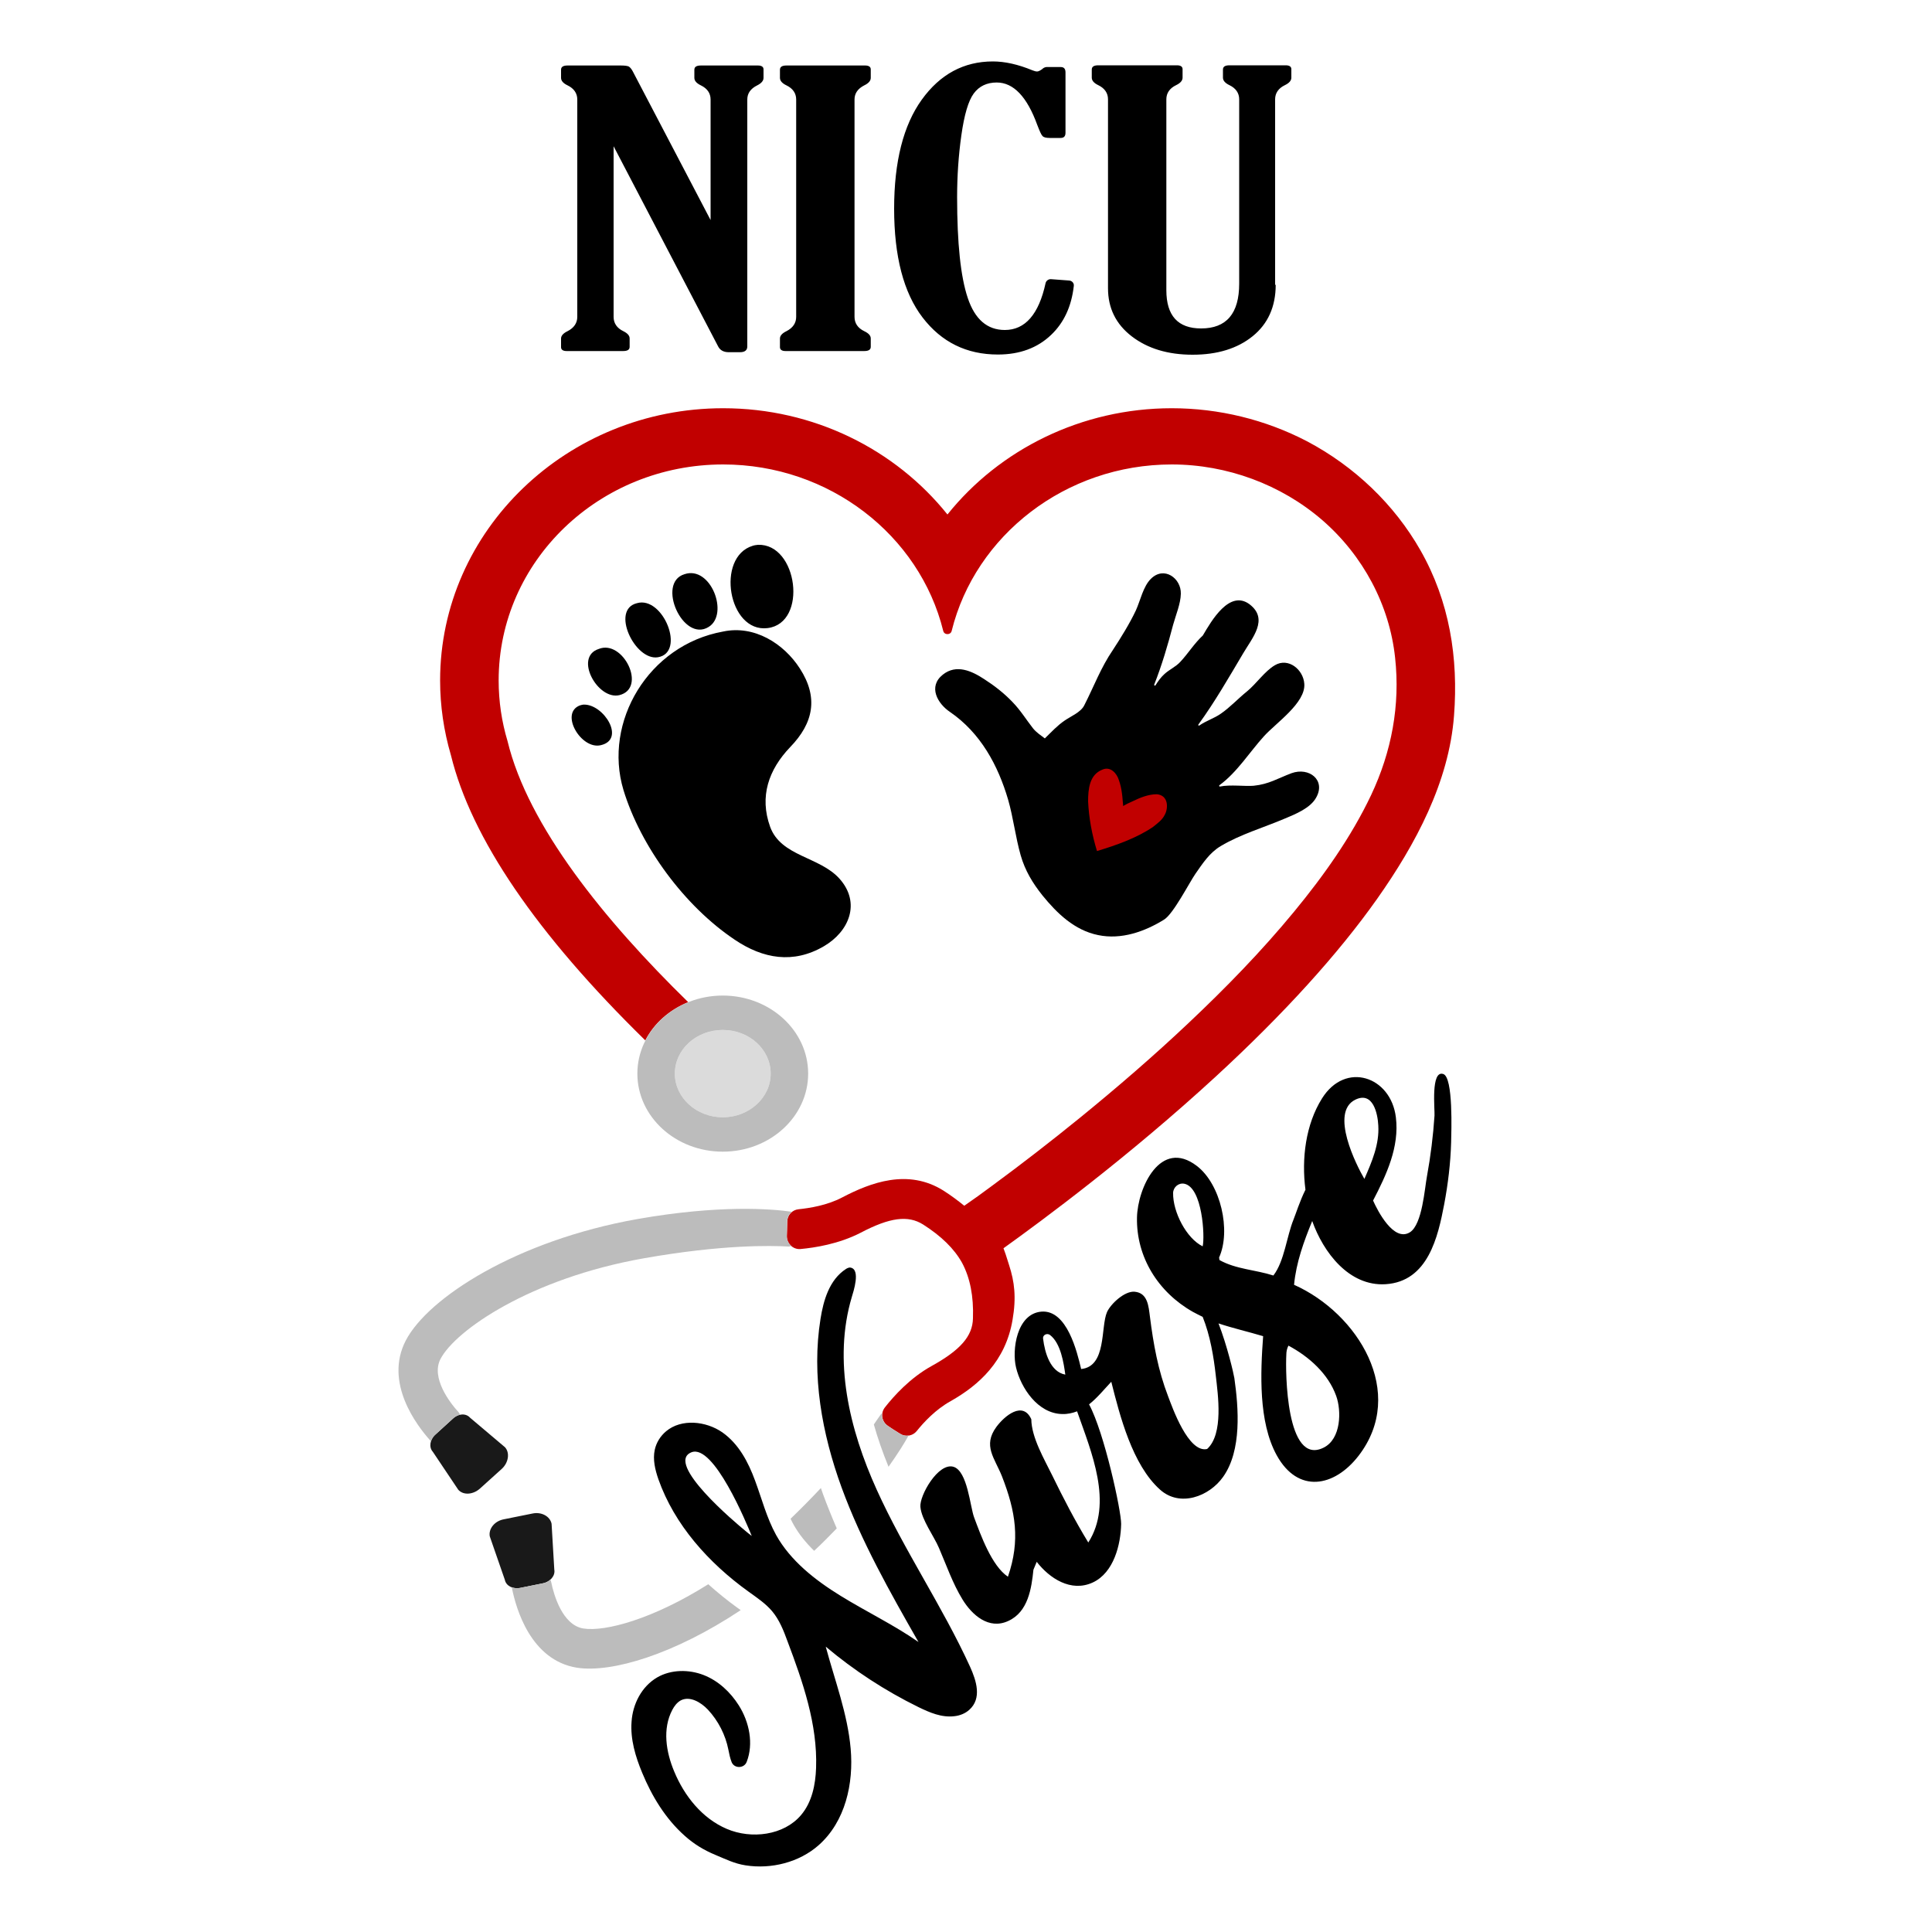 <?xml version="1.0" encoding="utf-8"?>
<!-- Generator: Adobe Illustrator 23.0.1, SVG Export Plug-In . SVG Version: 6.00 Build 0)  -->
<svg version="1.1" id="Layer_1" xmlns="http://www.w3.org/2000/svg" xmlns:xlink="http://www.w3.org/1999/xlink" x="0px" y="0px"
	 width="1000px" height="1000px" viewBox="0 0 1000 1000" style="enable-background:new 0 0 1000 1000;" xml:space="preserve">
<style type="text/css">
	.st0{fill:#191919;}
	.st1{fill:#C10000;}
	.st2{fill:#DBDBDB;}
	.st3{fill:#BCBCBC;}
</style>
<g>
	<path class="st0" d="M243.3,733.8l18.1,15.3c2.6,2.9,1.8,8-1.7,11.2l-11.3,10.2c-3.6,3.2-8.6,3.5-11.2,0.6L224,751.4
		c-2.1-2.3-1.5-6.4,1.4-8.9l9-8.2C237.2,731.6,241.2,731.4,243.3,733.8z M286.9,812.4l-1.4-23.7c-0.8-3.9-5.3-6.3-9.9-5.3l-14.9,3
		c-4.7,0.9-7.9,4.9-7.2,8.8l7.8,22.5c0.6,3.1,4.2,5,7.9,4.2l11.9-2.4C284.9,818.7,287.5,815.5,286.9,812.4z"/>
	<path class="st1" d="M606.5,211.3c-46.8,0-89.2,21.4-116.1,55c-27-33.7-69.2-55-116.1-55c-80.7,0-146.5,63.2-146.5,140.9
		c0,13.1,1.9,26.1,5.6,38.7c10.5,42.9,44.3,92.5,100.6,147.6c4.5-8.8,12.4-15.8,22.2-19.8c-43.4-42.4-82.9-91.2-93.5-135.1
		c-3-10-4.6-20.5-4.6-31.4c0-61.8,52-111.8,116.2-111.8c55,0,101.7,36.7,113.9,86.1c0.5,2.3,3.9,2.3,4.4,0
		c12.2-49.3,58.9-86.1,113.9-86.1c28.6,0,56.6,10.4,77.9,28.8c21.2,18.4,34.8,44,37.7,71.2c2.7,24.7-1.8,48.6-12.4,71.1
		c-10.3,21.7-24.5,41.7-39.9,60.4c-16.8,20.4-35.3,39.4-54.6,57.6c-18.1,17.1-37,33.4-56.4,49.2c-14.9,12.1-30,23.8-45.5,35.2
		c-4.7,3.5-9.4,6.9-14.2,10.2c-3.3-2.7-6.8-5.3-10.7-7.8c-18.4-11.6-37.8-4.2-52.5,3.5c-7.8,4.1-16.8,5.5-22.5,6.1
		c-3.4,0.3-5.9,3.1-5.9,6.4l-0.1,4.2l-0.1,3.3c-0.1,3.9,3.2,7,7,6.7c7.5-0.7,19.8-2.6,31.1-8.4c15.2-8,24.6-9.2,32.4-4.3
		c9.4,6,16.1,12.5,20.2,19.9c4.1,7.7,6,17.2,5.6,28.7c-0.2,9.2-6.5,16.4-21.5,24.7c-11,6.1-19.4,15.4-24.1,21.4
		c-2.4,3.1-1.6,7.5,1.7,9.6l2.7,1.8l3.5,2.2c2.8,1.8,6.5,1.2,8.6-1.4c3.6-4.5,9.8-11.2,17.6-15.5c14.5-8.2,28.4-20.6,32-42.1
		c2-11.6,1-19.7-1.8-28.3c-1.4-4.6-2.4-7.5-2.9-8.7c19.8-14.2,64.9-47.5,109.9-88.9c35.3-32.5,63.4-63.5,83.6-92.1
		c19.8-28.1,37.1-60.3,39.7-94.7c2.3-29.8-2.3-59.1-17.4-85.6c-13.5-23.7-34.1-43.4-58.7-56.4C655,217.2,630.9,211.3,606.5,211.3z"
		/>
	<ellipse class="st2" cx="374.1" cy="555.7" rx="24.8" ry="22.6"/>
	<path class="st3" d="M374.1,515.3c-24.4,0-44.2,18.1-44.2,40.4s19.8,40.4,44.2,40.4s44.2-18.1,44.2-40.4S398.5,515.3,374.1,515.3z
		 M374.1,578.3c-13.6,0-24.8-10.1-24.8-22.6c0-12.5,11.1-22.6,24.8-22.6s24.8,10.1,24.8,22.6S387.7,578.3,374.1,578.3z"/>
	<path d="M389.6,282.5c0.9-0.3,1.8-0.4,2.7-0.5c20.6-0.8,26,40.5,5,43.1C376.9,327.6,370.4,288.3,389.6,282.5z M354.3,297.2
		c13.6-4.6,23.2,20.7,12.5,27.3C353.5,332.8,339.6,301.6,354.3,297.2z M329.7,312.2c13.5-3.9,25.4,25.6,10.8,28
		C328.6,342.1,315.9,315.5,329.7,312.2z M374.2,326.9c16.2-3.5,31.5,6.2,39.8,19.1c9.7,15,7.1,28.2-5,40.7
		c-11.2,11.7-16,25.6-10.4,41.2c5.6,15.5,25.7,15.4,36,27c11,12.4,5,27.2-8.2,34.9c-15.8,9.2-31.4,6.5-46.1-3.4
		c-26-17.4-48.7-48.3-57.6-77.5C312.1,373.7,335.6,333.9,374.2,326.9z M309.9,335.9c12.6-5.1,25.1,20.3,10.7,23.9
		C309.4,362.5,296.9,340.1,309.9,335.9z M300.2,365.1c0.7-0.2,1.4-0.4,2.1-0.4c10.3-0.1,21.6,18,8.7,21
		C300.8,388.2,289.5,369.1,300.2,365.1z"/>
	<path d="M668.5,400.2c-7.2,2.7-11.7,5.7-19.6,6.5c-4.3,0.4-12.2-0.7-17.4,0.4c-0.4,0.1-0.7-0.4-0.3-0.7c9-6.5,15.8-17.4,23-25.3
		c6.2-6.9,21.7-17.3,20.9-27.2c-0.5-7.3-8.2-13.7-15.2-9.6c-5.3,3.1-9.6,9.6-14.5,13.6c-4.6,3.7-8.7,8.2-13.5,11.5
		c-3.4,2.4-7.7,3.7-11.1,6.1c-0.4,0.2-0.8-0.1-0.5-0.5c8.5-11.7,15.9-24.6,23.2-36.9c4.7-8,13.3-17.6,3.3-25.3
		c-10.4-7.8-19.8,8.6-24.2,16.1c-4.6,4.3-7.5,9.2-11.7,13.7c-2.4,2.6-5.6,3.9-8.2,6.3c-1.8,1.6-3.3,3.7-4.6,5.8
		c-0.2,0.4-0.8,0.1-0.7-0.3c4-10.1,7.1-20.7,9.8-31c1.4-5.1,3.9-10.9,4-16.1c0.2-8-8.7-14.5-15.5-7.7c-4,3.9-5.5,11.4-7.8,16.4
		c-3.1,6.6-7.8,14.2-11.8,20.3c-6.4,9.4-9.7,18.6-14.9,28.8c-1.8,3.6-6.9,5.6-10.2,7.9c-3.8,2.6-6.6,5.7-10.2,9.2
		c-2.1-1.6-4.4-3.1-6.1-5.2c-3.6-4.6-6.5-9.4-10.7-13.7c-4.3-4.5-9.3-8.4-14.6-11.8c-6.4-4.2-14.4-7.9-21.4-2.3
		c-7.8,6.2-2.7,15,3.7,19.3c15.9,10.9,24.9,27.7,30.1,45.4c2.7,9.4,3.8,19.3,6.5,28.8c2.3,8,6.2,14.4,11.3,20.8
		c7.5,9.2,16.5,18,28.8,20.5c12,2.5,24.1-1.8,34.1-8c4.8-2.9,13.1-19.2,16.3-23.8c3.7-5.3,7.3-10.9,13.1-14.3
		c10-6,22.3-9.6,33.1-14.2c5.5-2.3,13.2-5.4,16.2-10.8C686.4,403.8,677.6,396.9,668.5,400.2z"/>
	<path class="st1" d="M567.8,440.5c-2.6-8.5-4.2-17.1-4.6-25.7c0-6.4,0.7-13.8,7.3-16.4c4.3-2,7.6,2,8.6,5.3
		c0.8,2.2,1.3,4.5,1.6,6.8c0.2,1.2,0.3,2.6,0.4,3.9c0,0.2,0.3,2.7,0.2,2.8c1.4-0.8,2.9-1.6,4.6-2.3c4.1-2,8.4-3.8,12.9-3.8
		c6.2,0.6,5.8,7.4,4.2,10.4c-1.4,3-4,4.7-6.3,6.6C588,433.9,578,437.4,567.8,440.5z"/>
	<path d="M367.8,113.9V51.5c0-3.2-1.7-5.7-5-7.3c-2.3-1.1-3.4-2.4-3.4-3.9v-4.2c0-1.5,1.1-2.2,3.4-2.2h29.5c1.9,0,2.9,0.7,2.9,2v4.4
		c0,1.5-1.1,2.8-3.3,3.9c-3.4,1.7-5.1,4.1-5.1,7.3v127.8c0,2-1.3,3-3.8,3h-5.8c-2.6,0-4.5-1-5.5-3L317.6,75.7V164
		c0,3.3,1.7,5.8,5,7.4c2.2,1.1,3.3,2.3,3.3,3.8v4.3c0,1.5-1.1,2.2-3.4,2.2h-29.2c-1.9,0-2.9-0.7-2.9-2v-4.5c0-1.4,1.1-2.7,3.4-3.8
		c3.3-1.7,5-4.2,5-7.4V51.5c0-3.2-1.7-5.7-5-7.3c-2.3-1.1-3.4-2.4-3.4-3.9v-4.2c0-1.5,1.1-2.2,3.4-2.2h27.6c2,0,3.3,0.2,4,0.5
		c0.7,0.4,1.4,1.2,2.1,2.5L367.8,113.9z M442.3,164c0,3.3,1.7,5.8,5,7.4c2.3,1.1,3.4,2.3,3.4,3.8v4.3c0,1.5-1.1,2.2-3.4,2.2h-40.7
		c-1.9,0-2.9-0.7-2.9-2v-4.5c0-1.4,1.1-2.7,3.4-3.8c3.3-1.7,5-4.2,5-7.4V51.5c0-3.2-1.7-5.7-5-7.3c-2.3-1.1-3.4-2.4-3.4-3.9v-4.2
		c0-1.5,1.1-2.2,3.4-2.2h40.7c1.9,0,2.9,0.7,2.9,2v4.4c0,1.5-1.1,2.8-3.4,3.9c-3.3,1.7-5,4.1-5,7.3V164z M553.4,145.2
		c1.5,0.1,2.6,1.4,2.4,2.8c-1.2,10.6-5.1,19-11.7,25.3c-7.1,6.8-16.3,10.2-27.6,10.2c-16.2,0-29.2-6.4-39-19.2
		c-9.8-12.8-14.7-31.6-14.7-56.3c0-24.4,4.8-43.2,14.3-56.4c9.5-13.2,21.8-19.8,36.8-19.8c6.2,0,13,1.5,20.5,4.6
		c1,0.4,1.8,0.6,2.4,0.6c0.6,0,1.5-0.4,2.6-1.2c0.6-0.6,1.3-1,2.2-1.1h7.4c1.7,0,2.5,0.9,2.5,2.8v31.2c0,1.8-0.8,2.7-2.5,2.7h-5.7
		c-1.8,0-3.1-0.3-3.7-1c-0.7-0.7-1.5-2.6-2.7-5.7c-5.3-14.6-12.3-22-21-22c-5.1,0-9.1,1.9-11.9,5.7c-2.8,3.8-4.9,11-6.4,21.6
		c-1.5,10.6-2.2,21.3-2.2,32.1c0,23.7,1.8,41.1,5.5,52.1c3.7,11.1,10.1,16.6,19.2,16.6c10.5,0,17.6-8.1,21.1-24.3
		c0.3-1.2,1.5-2.1,2.8-2L553.4,145.2z M660.3,147.4c0,11.3-4,20.2-11.9,26.6c-7.9,6.4-18.3,9.6-31.1,9.6c-12.8,0-23.3-3.2-31.5-9.5
		c-8.2-6.3-12.3-14.6-12.3-24.9V51.4c0-3.2-1.7-5.7-5-7.3c-2.3-1.1-3.4-2.4-3.4-3.9v-4.2c0-1.5,1.1-2.2,3.4-2.2h40.7
		c1.9,0,2.9,0.7,2.9,2v4.4c0,1.5-1.1,2.8-3.4,3.9c-3.3,1.6-5,4.1-5,7.3v98.8c0,13.2,6,19.8,18,19.8c13.1,0,19.7-7.7,19.7-23.2V51.4
		c0-3.2-1.7-5.7-5-7.3c-2.3-1.1-3.4-2.4-3.4-3.9v-4.2c0-1.5,1.1-2.2,3.4-2.2h29.1c1.9,0,2.9,0.7,2.9,2v4.4c0,1.5-1.1,2.8-3.4,3.9
		c-3.3,1.6-5,4.1-5,7.3V147.4z"/>
	<path class="st3" d="M452.3,737.3c1.4-2,2.5-3.7,3.4-4.9c0.2-0.4,0.5-0.7,0.9-0.9c-0.4,2.5,0.7,5.1,3,6.6l2.7,1.8l3.5,2.2
		c1.4,0.9,3,1.2,4.5,0.9c-2.1,3.8-5.5,9.3-10.4,16.2C456.8,751.6,454.3,744.4,452.3,737.3z M433.1,791.1c-2.5-5.8-4.9-11.7-7.1-17.7
		c-0.4-1.1-0.7-2.1-1.1-3.2c-4.7,5-9.9,10.3-15.7,15.9c0.5,1.1,1.1,2.2,1.7,3.3c2.6,4.6,6.1,9,10.5,13.3
		C425.6,798.8,429.5,794.8,433.1,791.1z M228,703.4c7.7-14.8,46.4-41.7,105.2-52.1c40.7-7.2,66.1-6.6,74.6-6.1
		c0.6,0.1,1.2-0.1,1.8-0.3c-1.4-1.2-2.4-3.1-2.4-5.2l0.1-3.3l0.1-4.2c0.1-2,1-3.8,2.4-5c-10.5-1.5-37.5-3.7-80,3.8
		c-62.4,11.1-108.3,40.7-119.8,62.9c-11.2,21.7,5.6,43.8,12.7,51.7c0.2,0.1,0.2,0.2,0.4,0.4c0.4-1.3,1.2-2.6,2.4-3.6l9-8.2
		c1.1-1,2.4-1.7,3.6-2c-0.2-0.4-0.4-0.8-0.7-1.2C232.6,725.8,223,713,228,703.4z M383.4,833.4c-0.6-0.4-1.1-0.8-1.7-1.2
		c-5.4-3.9-10.4-8-15.1-12.2c-28.6,18-53.3,24.7-64.7,22.9c-10.7-1.8-15.2-17.1-16.6-24c-0.1-0.5-0.2-0.9-0.5-1.2
		c-1,0.9-2.3,1.5-3.7,1.8l-11.9,2.4c-1.6,0.3-3,0.1-4.3-0.4c0.1,0.2,0.1,0.4,0.1,0.6c2.1,10.4,9.6,37.2,33.6,41.1
		C316.7,866,349.1,856.2,383.4,833.4C383.4,833.4,383.4,833.4,383.4,833.4z"/>
	<path d="M440.9,671.3c0.8-2.7,4.7-14.3-0.7-15.2c-0.6-0.1-1.2,0.1-1.8,0.4l-0.5,0.3c-8.7,5.6-11.7,16.4-13.2,25.8
		c-4.7,29.3,0.7,59.3,10.9,87.3c10.2,27.9,25,54.1,39.8,80c-12.8-8.9-27-15.7-40.3-23.9c-13.3-8.2-26-18.2-33.4-31.5
		c-4.9-8.9-7.4-18.8-10.9-28.2c-3.5-9.5-8.4-18.9-16.9-24.9c-8.5-5.9-21.2-7.2-29.1-0.6c-3,2.5-5.1,5.9-5.9,9.6
		c-1.1,5.1,0.2,10.4,1.9,15.3c8.3,23.5,25.9,43.2,46.6,58.1c4.3,3.1,8.8,6.1,12.2,10.1c3.8,4.5,6,10.1,8,15.6
		c8,21.2,15.6,43.1,14.8,65.6c-0.3,8.6-2.1,17.7-7.8,24.4c-8.9,10.5-25.7,12.6-38.5,7.1c-12.8-5.5-21.9-17.1-27.1-29.6
		c-4.3-10.2-6.2-22.2-1-32c1-1.9,2.4-3.8,4.4-4.9c4.7-2.4,10.4,1,14,4.8c5.4,5.8,9.1,13.1,10.6,20.7c0.4,2.1,0.9,4.5,1.7,6.5
		c1.4,3.4,6.5,3.3,7.8-0.2c3.6-9.3,1.4-20.5-4.1-29.2c-4.3-6.8-10.5-12.7-18.2-15.7c-7.7-3-16.9-2.9-24,1.2
		c-8.1,4.7-12.7,13.8-13.3,22.9c-0.7,9.1,2,18.1,5.5,26.5c5,12.1,12,23.7,22,32.6c4.8,4.3,9.9,7.4,15.9,9.9
		c5.3,2.2,9.8,4.5,15.6,5.4c13.4,2.1,27.8-1.6,37.8-10.4c13.9-12.3,18.2-32,16.6-50c-1.6-18.1-8.2-35.3-12.9-52.8
		c14.6,12.3,30.7,22.8,48,31.3c5.8,2.8,11.9,5.5,18.6,4.7c2.8-0.3,5.6-1.4,7.7-3.3c6.6-5.9,3.7-15,0.4-22.3
		c-14.3-31.3-34.1-60.2-48.3-91.6C439.6,739.8,431.1,704.2,440.9,671.3z M385.6,792.2c-4.4-3.6-41.8-34.9-27.7-40.5
		c11.5-4.5,28.5,36.7,31.2,43.3C388,794.2,386.8,793.2,385.6,792.2z M747,555.9c-6.5-2.1-4.3,18.4-4.5,21.5c-0.7,10.5-2,21-3.9,31.4
		c-1.2,6.2-2.4,24.9-8.8,29c-8.4,5.3-16.8-11.2-19.1-16.4c6.9-13.3,13.7-27.7,11.8-43.1c-2.6-21.2-26.1-29.1-38.2-9.8
		c-8.5,13.5-10.7,31.2-8.6,47.3c-2.9,5.8-5.1,12.8-6.2,15.5c-3.5,8.6-4.7,21.5-10.4,28.9c-9.3-3-19.3-3.2-27.9-8l-0.2-1.3
		c6.3-14,0.8-38-11.5-47.4c-18.9-14.5-30.7,11.5-31,26.7c-0.4,20.4,10.9,38.6,28.9,48.8c1.7,0.9,3.4,1.8,5.1,2.6
		c3.9,9.7,5.7,20.6,6.8,30.5c1.1,9.8,4.1,30.1-4.5,37.9c-9.7,2.2-18-21.5-20.2-27.3c-5.2-13.5-7.6-27-9.4-41.2
		c-0.7-5.3-1.1-12.3-7.9-12.9c-5.2-0.5-12.4,6.3-14.3,10.5c-3.4,7.7-0.1,28.2-13.4,29.5c-2.1-8.8-7.3-30.8-20.6-29.7
		c-12.8,1.1-15.3,19.9-13.1,28.9c2.5,10.5,11.2,23.8,23.8,24.1c2.9,0.1,5.4-0.5,7.8-1.4c7.4,21.1,18.8,47.5,5.8,67.9
		c-6.9-11.3-12.9-22.9-18.7-34.8c-4-8.2-10.7-19.5-10.8-29c-4.4-9.7-13.9-1.7-18.1,4c-7.1,9.7-0.9,16,2.9,25.5
		c7.1,18.2,9.6,33.2,3.1,52c-8.4-5.6-14.1-21.6-17.5-30.7c-2.1-5.6-3.4-24-10.7-26.2c-7.9-2.3-17.7,15-17.1,20.8
		c0.6,6.6,7,15.1,9.6,21.2c3.8,8.8,7.1,18.4,12.2,26.7c4.9,8,13.6,15.8,23.7,11.1c10.3-4.7,12-16.9,13-26.5l1.7-4.1
		c6.6,8.5,17.7,15.9,29,10.7c11-5.1,14.5-19.8,14.7-30.3c0.1-6.6-8.7-47.3-16.6-61.9c4.3-3.4,7.9-7.9,11.5-11.7
		c4.4,17.5,10.9,43,25.2,55.8c10.3,9.3,25.5,3.6,32.7-6.6c9.7-13.7,8-35.6,5.8-51.1c-0.4-2.5-3.7-16.7-8.2-28.3
		c7.5,2.5,15.4,4.3,23.1,6.6c-1.4,18.9-2.5,44.3,7,61.6c11,20,29.8,16.6,42.4,0.3c25.1-32.6-0.3-73.7-33.4-88.5
		c1.1-11.5,5-22.3,9.4-33c5.7,16.1,19,33.9,38,32.7c22-1.4,27.1-24.6,30.3-41.3c2-10.6,3.3-21.4,3.6-32.1
		C751.2,586,752.3,557.5,747,555.9z M701.5,569.2c9.2-4.5,11.6,7.3,11.9,13.3c0.6,9.8-3.3,18.8-7.2,27.7
		C702,603,688.2,575.7,701.5,569.2z M551.4,711.5c-7.7-1.4-10.6-11.2-11.5-18.6c-0.3-1.9,2-3.1,3.6-1.9
		C549.1,695.3,550.6,705.7,551.4,711.5z M691.6,722.5c2.8,7.7,2.6,22.3-6.5,26.8c-19.5,9.7-19.8-39.5-19.3-48.1
		c0-1.6,0.3-3.2,1.1-4.7C677.6,702.2,687.5,711.1,691.6,722.5z M607.2,617.4c0.1-2.9,2.8-5.3,5.8-4.7c9.4,1.9,10.7,27.4,9.5,32.4
		C614.1,641,607,627.3,607.2,617.4z"/>
</g>
</svg>
